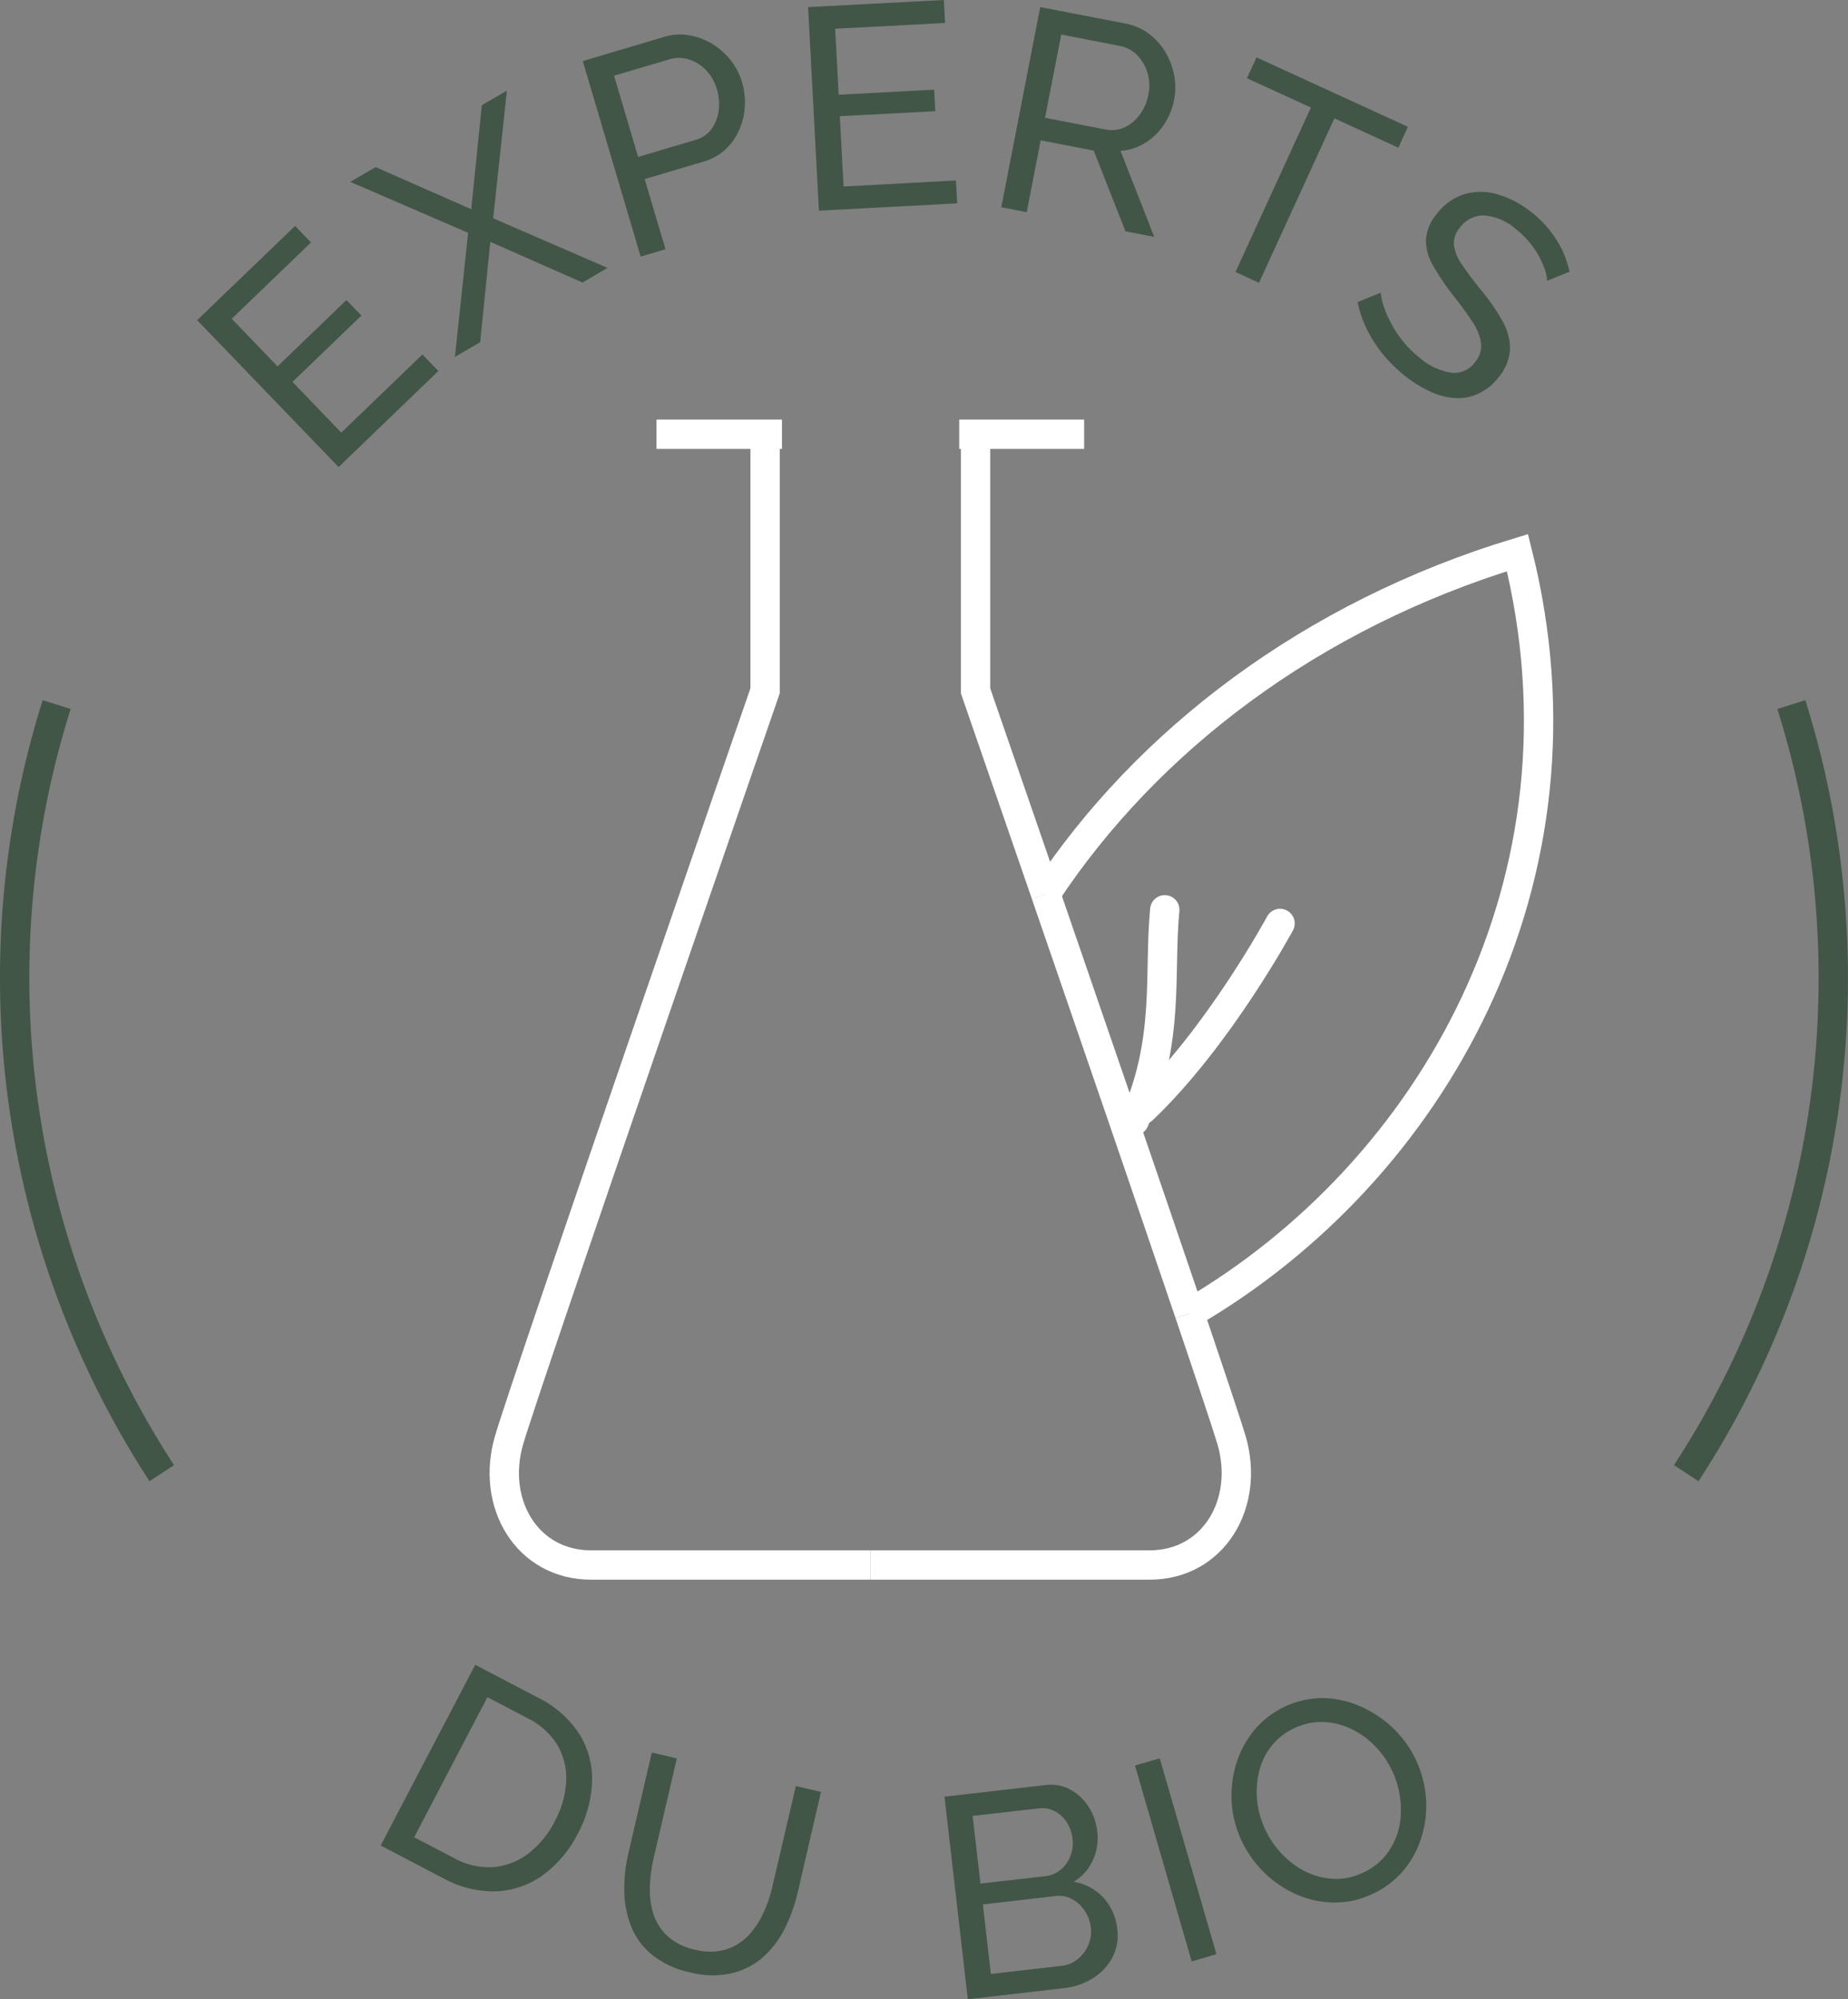 <svg xmlns="http://www.w3.org/2000/svg" width="125.978" height="136.274" viewBox="0 0 125.978 136.274">
  <rect x="0" y="0" width="125.978" height="136.274" fill="#808080" stroke="none"/>
  <g id="experts_du_bio" data-name="experts du bio" transform="translate(1)">
    <g id="Groupe_223" data-name="Groupe 223" transform="translate(32.035 28.259)">
      <path id="Tracé_343" data-name="Tracé 343" d="M18.031.25V17.737S1.846,64.491.582,68.805c-1.265,4.293,1.2,8.521,5.59,8.521H25.2" transform="translate(1.09 1.091)" fill="none" stroke="#fff" stroke-miterlimit="10" stroke-width="2"/>
      <line id="Ligne_25" data-name="Ligne 25" x2="8.553" transform="translate(11.718 1.341)" fill="none" stroke="#fff" stroke-miterlimit="10" stroke-width="2"/>
      <path id="Tracé_344" data-name="Tracé 344" d="M16.939,34.684c-2.68-7.894-6.656-19.47-9.8-28.586" transform="translate(31.112 26.584)" fill="none" stroke="#fff" stroke-miterlimit="10" stroke-width="2"/>
      <path id="Tracé_345" data-name="Tracé 345" d="M26.664,11.432c1.479,4.368,2.572,7.642,2.867,8.628,1.259,4.293-1.2,8.521-5.59,8.521H4.906" transform="translate(21.386 49.836)" fill="none" stroke="#fff" stroke-miterlimit="10" stroke-width="2"/>
      <path id="Tracé_346" data-name="Tracé 346" d="M6.245.25V17.737s2.074,6,4.786,13.859" transform="translate(27.223 1.091)" fill="none" stroke="#fff" stroke-miterlimit="10" stroke-width="2"/>
      <line id="Ligne_26" data-name="Ligne 26" x1="8.516" transform="translate(32.355 1.341)" fill="none" stroke="#fff" stroke-miterlimit="10" stroke-width="2"/>
      <path id="Tracé_347" data-name="Tracé 347" d="M16.939,53.612C33.472,44.008,44.9,24.034,39.3,1.756,25.23,6.022,14.029,14.581,7.137,25.026" transform="translate(31.112 7.656)" fill="none" stroke="#fff" stroke-miterlimit="10" stroke-width="2"/>
      <path id="Tracé_348" data-name="Tracé 348" d="M17.738,6.472S13.563,14.216,8.37,19.157" transform="translate(36.487 28.214)" fill="none" stroke="#fff" stroke-linecap="round" stroke-linejoin="round" stroke-width="2"/>
      <path id="Tracé_349" data-name="Tracé 349" d="M10.343,6.3c-.423,4.309.381,8.891-2.079,14.373" transform="translate(36.025 27.456)" fill="none" stroke="#fff" stroke-linecap="round" stroke-linejoin="round" stroke-width="2"/>
    </g>
    <g id="picto_animé" data-name="picto animé" transform="translate(-44.243 -9.264)">
      <g id="Groupe_69" data-name="Groupe 69" transform="translate(44.243 57.29)">
        <g id="Groupe_71" data-name="Groupe 71" transform="translate(0 0)">
          <path id="Tracé_362" data-name="Tracé 362" d="M3.113,9.91A61.9,61.9,0,0,0,10.278,62.3" transform="translate(-0.25 -9.91)" fill="none" stroke="#425648" stroke-miterlimit="10" stroke-width="2"/>
          <path id="Tracé_363" data-name="Tracé 363" d="M22.976,62.3A61.652,61.652,0,0,0,33,28.552,61.9,61.9,0,0,0,30.141,9.91" transform="translate(90.974 -9.91)" fill="none" stroke="#425648" stroke-miterlimit="10" stroke-width="2"/>
        </g>
      </g>
      <g id="Groupe_72" data-name="Groupe 72" transform="translate(56.685 9.264)">
        <path id="Tracé_350" data-name="Tracé 350" d="M17.858,11.908l1.087,1.126-6.8,6.549L2.5,9.568,9.18,3.146l1.082,1.126-5.4,5.2L7.98,12.72l4.7-4.523L13.7,9.255,9,13.777l3.328,3.456Z" transform="translate(-2.504 12.255)" fill="#425648"/>
        <path id="Tracé_351" data-name="Tracé 351" d="M6.368,6.475l6.515,2.868.724-7.087,1.708-.994-.935,8.7,7.792,3.382-1.7,1L14.184,11.57l-.69,6.838-1.723,1,.9-8.453L4.635,7.478Z" transform="translate(5.798 4.917)" fill="#425648"/>
        <path id="Tracé_352" data-name="Tracé 352" d="M11.819,15.62,7.874,2.292,13.429.643a3.655,3.655,0,0,1,1.728-.1,4.334,4.334,0,0,1,1.561.592,4.72,4.72,0,0,1,1.253,1.121,4.366,4.366,0,0,1,.754,1.459,4.856,4.856,0,0,1,.132,2.217,4.384,4.384,0,0,1-.9,2.007,3.688,3.688,0,0,1-1.884,1.219l-3.979,1.18,1.419,4.782Zm-.171-6.794,3.886-1.15a2.065,2.065,0,0,0,1.1-.729,2.7,2.7,0,0,0,.5-1.253,3.455,3.455,0,0,0-.117-1.473A3.054,3.054,0,0,0,16.263,2.9a2.722,2.722,0,0,0-1.175-.724,2.2,2.2,0,0,0-1.307,0L10.008,3.29Z" transform="translate(18.412 1.87)" fill="#425648"/>
        <path id="Tracé_353" data-name="Tracé 353" d="M21.09,12.3l.088,1.561-9.427.5L11.012.484,20.268,0l.083,1.566-7.493.392.24,4.5,6.51-.348.078,1.468-6.51.343.255,4.792Z" transform="translate(30.633 0)" fill="#425648"/>
        <path id="Tracé_354" data-name="Tracé 354" d="M13.7,13.744,16.352.1,22.2,1.229a3.847,3.847,0,0,1,1.576.7,4.34,4.34,0,0,1,1.116,1.253,4.847,4.847,0,0,1,.592,1.571,4.424,4.424,0,0,1,0,1.645,4.651,4.651,0,0,1-.7,1.718A4.193,4.193,0,0,1,23.5,9.363a3.574,3.574,0,0,1-1.674.533l2.3,5.869-1.963-.382L20,9.882l-3.617-.7-.95,4.9Zm2.981-6.1,4.131.8a2.112,2.112,0,0,0,1.317-.157A2.661,2.661,0,0,0,23.16,7.4a3.315,3.315,0,0,0,.568-1.341,3.01,3.01,0,0,0-.064-1.478,2.936,2.936,0,0,0-.71-1.209A2.212,2.212,0,0,0,21.8,2.751l-4.013-.778Z" transform="translate(41.117 0.383)" fill="#425648"/>
        <path id="Tracé_355" data-name="Tracé 355" d="M28.07,6.956l-4.361-2L18.57,16.167l-1.605-.739L22.108,4.22l-4.361-2L18.4.8,28.721,5.532Z" transform="translate(53.814 3.112)" fill="#425648"/>
        <path id="Tracé_356" data-name="Tracé 356" d="M31.588,8.733a3.2,3.2,0,0,0-.171-.8,6.026,6.026,0,0,0-.406-.905,5.866,5.866,0,0,0-.636-.92,5.467,5.467,0,0,0-.866-.847,3.724,3.724,0,0,0-2.237-.979,1.988,1.988,0,0,0-1.63.827,1.657,1.657,0,0,0-.411,1.165,2.881,2.881,0,0,0,.509,1.3c.318.47.744,1.052,1.277,1.718a13.944,13.944,0,0,1,1.5,2.149,3.8,3.8,0,0,1,.538,1.943,3.265,3.265,0,0,1-.783,1.928,3.656,3.656,0,0,1-1.375,1.116,3.25,3.25,0,0,1-1.581.3,4.635,4.635,0,0,1-1.7-.445A8.387,8.387,0,0,1,21.9,15.224a10.127,10.127,0,0,1-1.483-1.449,9.042,9.042,0,0,1-1.1-1.7,8.034,8.034,0,0,1-.656-1.884l1.581-.651a4.263,4.263,0,0,0,.23,1.018A7.962,7.962,0,0,0,21,11.724a7.507,7.507,0,0,0,.812,1.2A7.015,7.015,0,0,0,22.919,14a4.213,4.213,0,0,0,2.144,1,1.729,1.729,0,0,0,1.61-.729,1.685,1.685,0,0,0,.411-1.263,3.516,3.516,0,0,0-.582-1.459c-.338-.534-.793-1.145-1.341-1.845a16.275,16.275,0,0,1-1.39-2.07,3.345,3.345,0,0,1-.445-1.752A3,3,0,0,1,24.045,4.2a3.772,3.772,0,0,1,1.9-1.37A4.023,4.023,0,0,1,28.2,2.84a6.657,6.657,0,0,1,2.3,1.209A7.307,7.307,0,0,1,32.62,6.658a6.927,6.927,0,0,1,.494,1.459Z" transform="translate(60.441 10.405)" fill="#425648"/>
        <path id="Tracé_357" data-name="Tracé 357" d="M5.059,35.5l6.446-12.319,4.263,2.232a7.038,7.038,0,0,1,2.878,2.555,5.812,5.812,0,0,1,.822,3.26,8.032,8.032,0,0,1-.959,3.441,7.9,7.9,0,0,1-2.437,2.883,5.888,5.888,0,0,1-3.181,1.072,7.109,7.109,0,0,1-3.563-.891Zm11.869-1.659a6.327,6.327,0,0,0,.778-2.731,4.434,4.434,0,0,0-.6-2.457,4.931,4.931,0,0,0-2.061-1.845l-2.707-1.419L7.345,34.937l2.712,1.415a4.835,4.835,0,0,0,2.716.617,4.564,4.564,0,0,0,2.384-.945,6.456,6.456,0,0,0,1.772-2.178" transform="translate(7.449 90.296)" fill="#425648"/>
        <path id="Tracé_358" data-name="Tracé 358" d="M12.932,39.388a6.063,6.063,0,0,1-2.589-1.2,4.7,4.7,0,0,1-1.424-1.938,6.822,6.822,0,0,1-.465-2.408,10.37,10.37,0,0,1,.284-2.589l1.591-6.847,1.708.4L10.445,31.65a10.22,10.22,0,0,0-.25,1.982,5.5,5.5,0,0,0,.264,1.845,3.541,3.541,0,0,0,.969,1.468,4.076,4.076,0,0,0,1.845.9,4.032,4.032,0,0,0,2.065,0,3.6,3.6,0,0,0,1.522-.91A5.647,5.647,0,0,0,17.909,35.4a8.981,8.981,0,0,0,.641-1.86l1.6-6.847,1.713.4-1.586,6.852a11.047,11.047,0,0,1-.92,2.526,6.485,6.485,0,0,1-1.5,1.933,5.044,5.044,0,0,1-2.134,1.062,6.15,6.15,0,0,1-2.785-.073" transform="translate(20.662 95.051)" fill="#425648"/>
        <path id="Tracé_359" data-name="Tracé 359" d="M24.688,34.694a3.18,3.18,0,0,1-.328,1.928,3.73,3.73,0,0,1-1.322,1.415,4.714,4.714,0,0,1-1.982.685l-6.554.754L12.912,25.668l6.857-.788a2.764,2.764,0,0,1,1.747.318,3.5,3.5,0,0,1,1.243,1.194,3.979,3.979,0,0,1,.568,1.64,3.607,3.607,0,0,1-.3,1.958,3.15,3.15,0,0,1-1.312,1.478,3.563,3.563,0,0,1,2.031,1.082,3.7,3.7,0,0,1,.94,2.144M14.831,26.98l.534,4.611,4.4-.5a1.967,1.967,0,0,0,1.057-.441,2.09,2.09,0,0,0,.666-.925,2.382,2.382,0,0,0,.152-1.18,2.617,2.617,0,0,0-.4-1.145,2.225,2.225,0,0,0-.812-.744,1.89,1.89,0,0,0-1.082-.191Zm8.056,7.606a2.539,2.539,0,0,0-.426-1.15,2.276,2.276,0,0,0-.857-.788,1.862,1.862,0,0,0-1.136-.206l-4.939.573.543,4.738L20.88,37.2A2.057,2.057,0,0,0,22,36.735a2.424,2.424,0,0,0,.891-2.149" transform="translate(38.032 96.799)" fill="#425648"/>
        <path id="Tracé_360" data-name="Tracé 360" d="M19.427,38.329,15.565,24.972l1.689-.485,3.862,13.347Z" transform="translate(48.366 95.368)" fill="#425648"/>
        <path id="Tracé_361" data-name="Tracé 361" d="M26.673,36.926a5.9,5.9,0,0,1-2.653.661,6.489,6.489,0,0,1-2.56-.5,7.457,7.457,0,0,1-4.527-6.148,7.648,7.648,0,0,1,.245-2.633,6.817,6.817,0,0,1,1.175-2.335,6.123,6.123,0,0,1,4.723-2.32,6.591,6.591,0,0,1,2.57.543,7.7,7.7,0,0,1,2.207,1.439,7.331,7.331,0,0,1,2.3,4.679,7.075,7.075,0,0,1-.235,2.628,6.634,6.634,0,0,1-1.17,2.325,6.052,6.052,0,0,1-2.075,1.664m-7.4-4.19a6.072,6.072,0,0,0,1.219,1.684,5.628,5.628,0,0,0,1.645,1.136,4.727,4.727,0,0,0,1.894.416,4.233,4.233,0,0,0,1.948-.475,4.125,4.125,0,0,0,1.576-1.307,4.813,4.813,0,0,0,.793-1.786,5.834,5.834,0,0,0,.049-2,6.323,6.323,0,0,0-.587-1.909,6.079,6.079,0,0,0-1.219-1.674,5.528,5.528,0,0,0-1.654-1.131,4.724,4.724,0,0,0-1.889-.411,4.281,4.281,0,0,0-1.924.455,4.238,4.238,0,0,0-1.581,1.307,4.39,4.39,0,0,0-.783,1.782,5.75,5.75,0,0,0-.078,1.987,6.007,6.007,0,0,0,.592,1.928" transform="translate(53.599 92.095)" fill="#425648"/>
      </g>
    </g>
  </g>
</svg>
